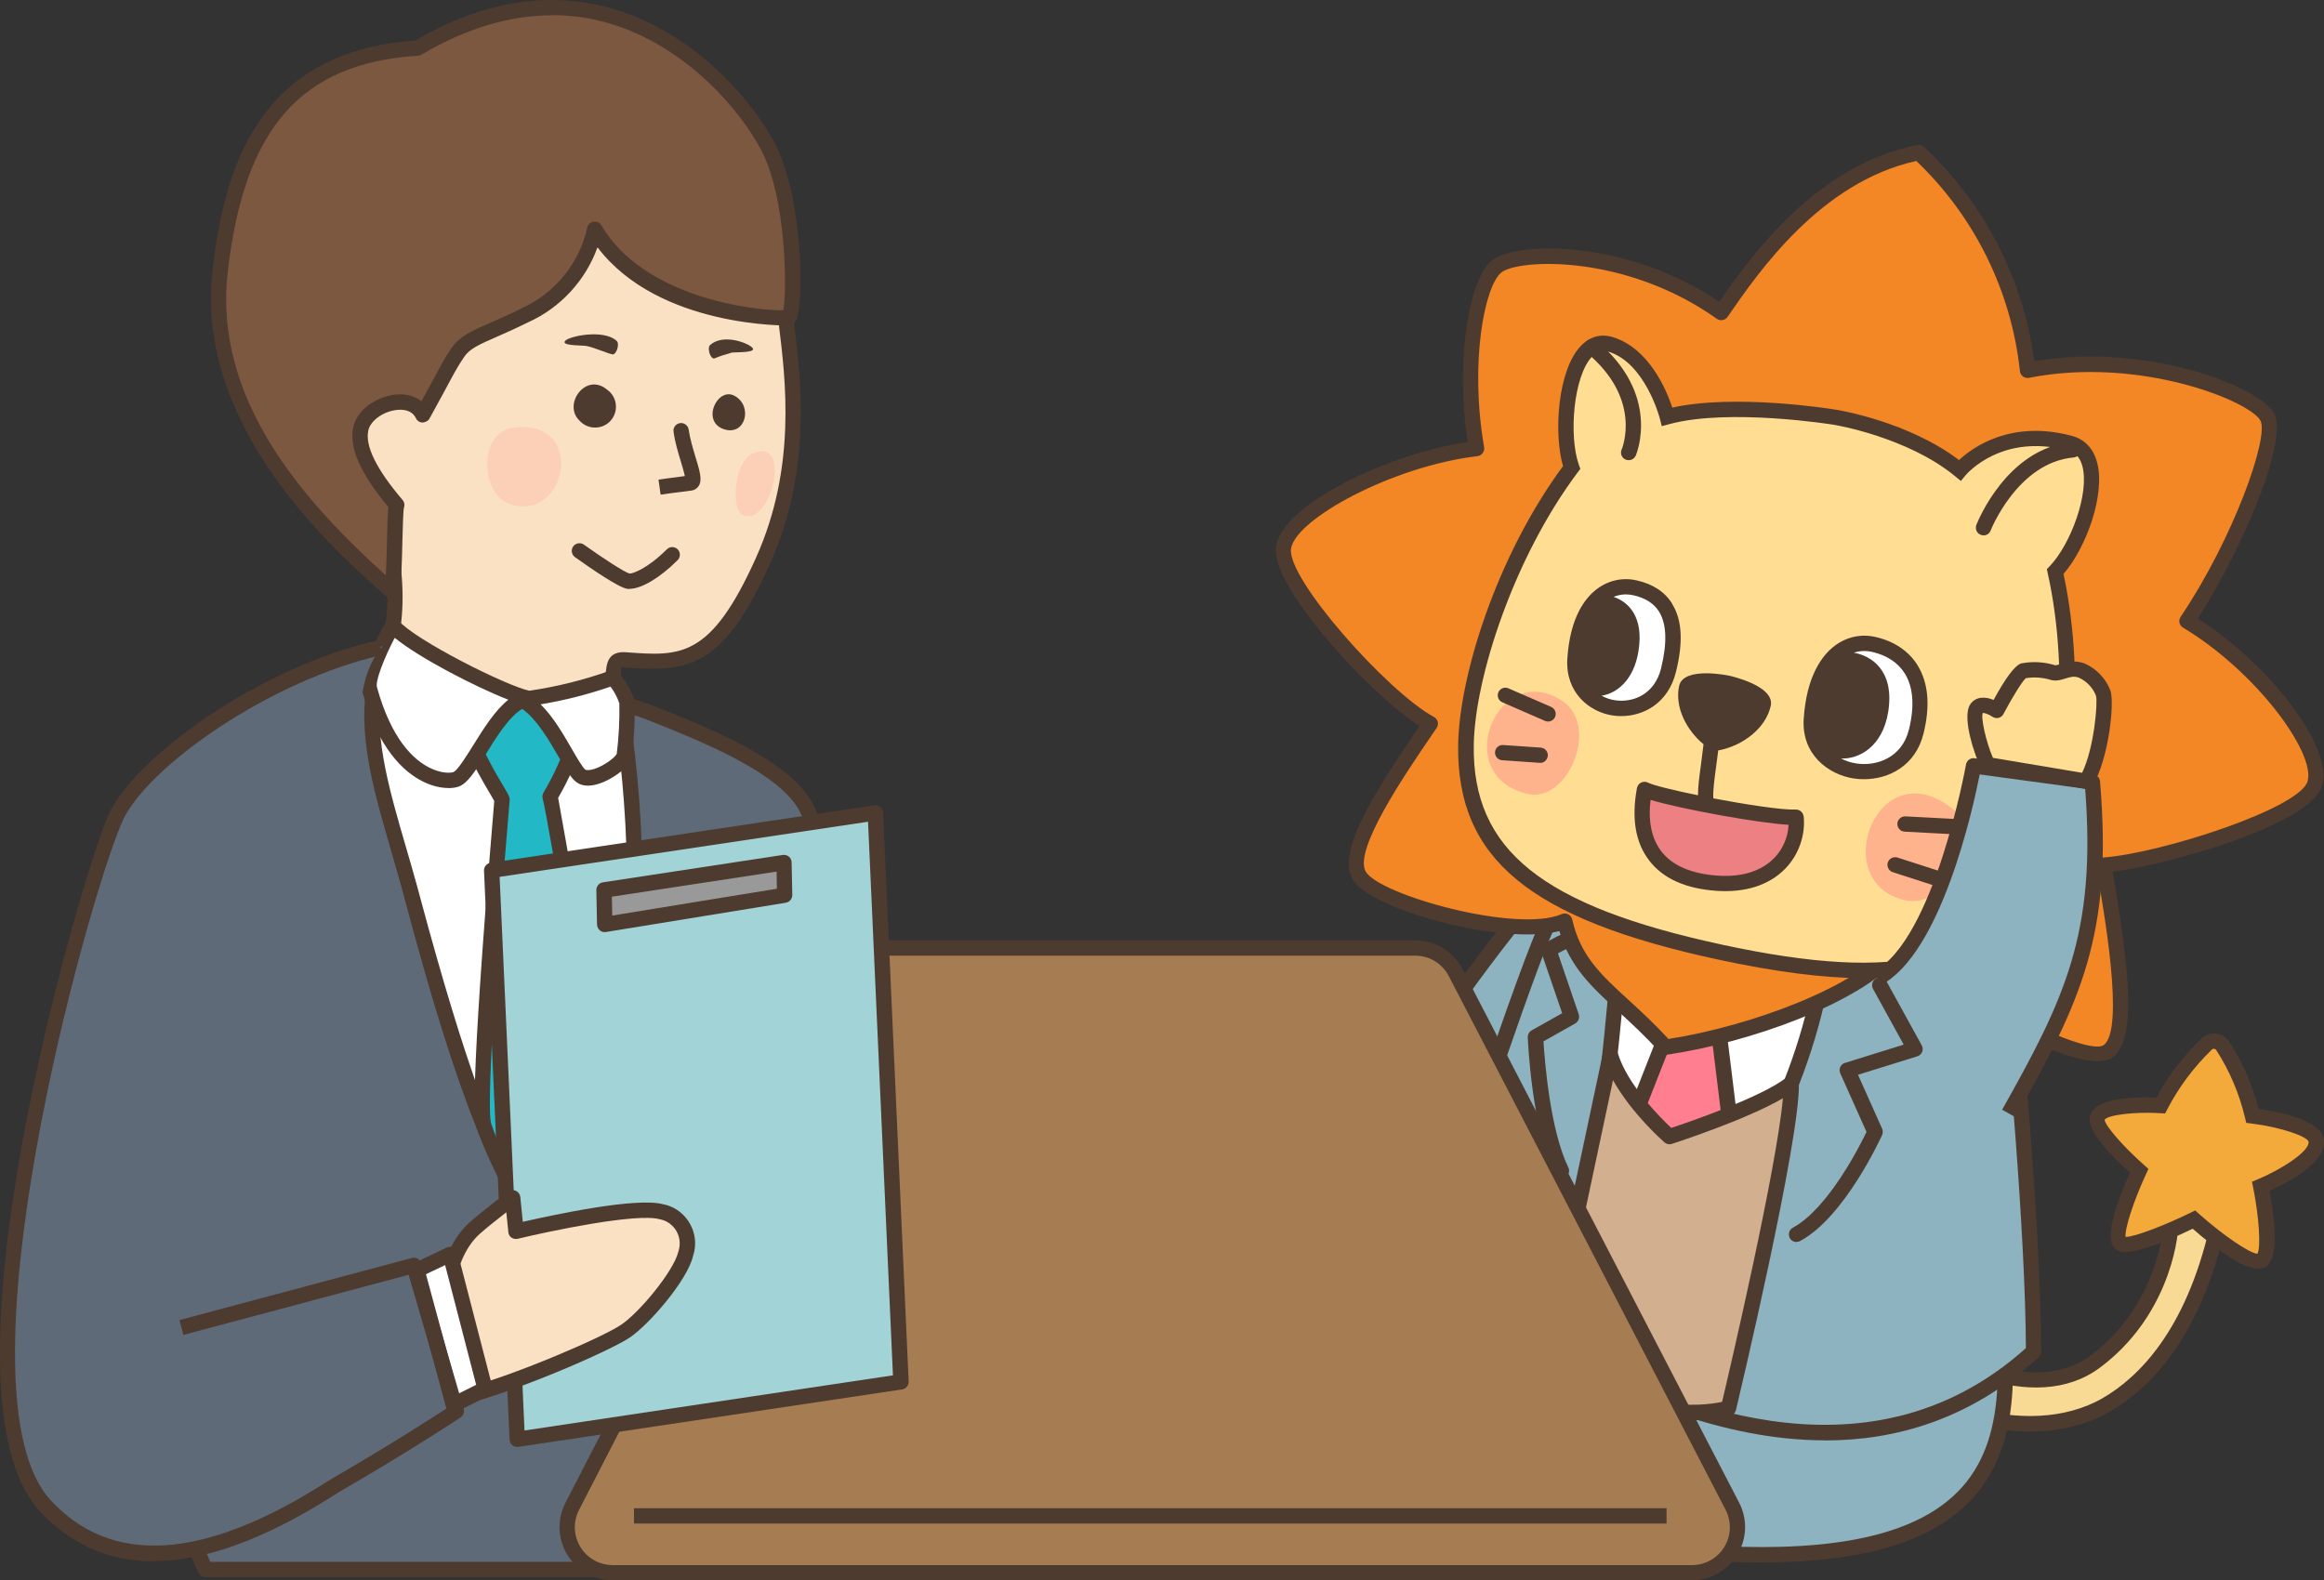 <?xml version="1.0" encoding="UTF-8"?><svg id="b" xmlns="http://www.w3.org/2000/svg" xmlns:xlink="http://www.w3.org/1999/xlink" viewBox="0 0 242.67 165.05" width="242.67" height="165.05"><rect x="0" y="0" width="242.67" height="165.05" fill="#333333" stroke="none"/><defs><style>.bh{fill:#7b583f;}.bi{fill:#fcbba7;}.bj{fill:#fff;}.bk{fill:#8cb3bf;}.bl{clip-path:url(#ar);}.bm{fill:#a1d3d7;}.bn{fill:#ffde93;}.bo{fill:#d1af8f;}.bp{fill:#fbe1c3;}.bq{clip-path:url(#aa);}.br{clip-path:url(#v);}.bs{fill:#a67c52;}.bt{fill:#5e6a77;}.bu{fill:#f38625;}.bv{fill:#4e3b30;}.bw{fill:#f4aa3b;}.bx{fill:#ff7e90;}.by{fill:#23b8c5;}.bz{fill:none;}.ca{fill:#999;}.cb{fill:#f9da95;}.cc{fill:#ed8082;}.cd{clip-path:url(#aw);}.ce{opacity:.45;}.cf{fill:#ff7e86;}</style><clipPath id="v"><rect class="bz" x="194.81" y="82.87" width="10.68" height="11.24"/></clipPath><clipPath id="aa"><rect class="bz" x="155.26" y="72.25" width="9.63" height="10.75"/></clipPath><clipPath id="ar"><rect class="bz" x="50.87" y="44.6" width="7.72" height="8.29"/></clipPath><clipPath id="aw"><rect class="bz" x="76.81" y="47.11" width="4.08" height="6.8"/></clipPath></defs><g id="c"><g id="d"><g id="e"><g id="f"><g id="g"><path id="h" class="cb" d="m196.61,136.72c5.07,4.93,15.6,10.38,22.19,5.47s7.97-12.57,7.87-14.71c1.05-2.08,2.76-3.33,4.97.3-.32,1.04-2.41,13.57-11.68,18.93-8.29,4.8-21.32.22-26.3-6.8"/><path class="bv" d="m211.92,149.52c-7.37,0-15.2-3.92-18.91-9.14l1.3-.93c4.79,6.76,17.38,11.12,25.25,6.57,3.7-2.14,8.64-6.97,11.16-17.85.02-.09.04-.18.06-.25-.7-1.07-1.35-1.65-1.88-1.64-.44.02-.96.52-1.43,1.4,0,2.25-1.31,10.03-8.2,15.16-6.84,5.1-17.7-.17-23.23-5.54l1.12-1.15c5.12,4.97,15.07,9.94,21.16,5.4,6.52-4.85,7.63-12.42,7.55-14.03v-.21s.08-.19.08-.19c.8-1.58,1.77-2.4,2.88-2.45,1.2-.04,2.36.83,3.49,2.69l.19.31-.11.35c-.03.09-.07.26-.12.51-2.65,11.43-7.95,16.57-11.92,18.87-2.54,1.47-5.45,2.11-8.45,2.11Z"/><path id="i" class="bw" d="m218.98,116.86c.18-1.78,6.64-1.4,6.64-1.4,1.24-2.39,2.86-4.56,4.8-6.42.43-.42,1.11-.42,1.53,0,.04.04.08.09.12.14,1.46,2.25,2.52,4.74,3.13,7.35,0,0,6.43.8,6.66,2.6.28,2.21-5.8,4.75-5.8,4.75,0,0,1.39,6.93.09,7.74-1.33.84-7.06-4.26-7.06-4.26,0,0-6.82,3.35-7.71,2.44-1.02-1.04,2-7.53,2-7.53,0,0-4.55-4-4.41-5.41"/><path class="bv" d="m235.83,132.51c-1.68,0-4.51-2.12-6.87-4.18-6.9,3.32-7.84,2.37-8.15,2.05-1.1-1.12.2-4.8,1.6-7.89-1.82-1.65-4.37-4.24-4.22-5.7.21-2.08,4.25-2.26,6.97-2.15,1.25-2.29,2.83-4.36,4.71-6.17.73-.72,1.93-.72,2.66.02.08.08.15.16.21.25,1.43,2.2,2.47,4.58,3.12,7.08,2.32.33,6.55,1.21,6.81,3.22.29,2.34-3.72,4.45-5.69,5.33.62,3.28.98,7.08-.4,7.94-.21.13-.46.19-.74.19Zm-6.61-6.09l.4.36c2.52,2.24,5.3,4.13,6.1,4.16.37-.67.17-3.81-.44-6.88l-.13-.64.6-.25c2.61-1.09,5.43-2.97,5.31-3.92-.1-.54-2.79-1.51-5.96-1.91l-.55-.07-.13-.54c-.6-2.53-1.61-4.91-3.03-7.1-.12-.12-.31-.13-.42-.02-1.88,1.82-3.45,3.91-4.65,6.22l-.24.46-.52-.03c-2.67-.16-5.46.18-5.8.69.07.64,1.98,2.83,4.13,4.73l.45.4-.25.54c-1.29,2.78-2.24,5.71-2.14,6.56h.02c.98,0,4.16-1.25,6.76-2.52l.48-.24Z"/><path id="j" class="bk" d="m207.91,128.06c1.89,16.19,7.18,35.1-26,34.29s-27.15-35.91-27.15-35.91l53.15,1.62Z"/><path class="bv" d="m183.92,163.18c-.67,0-1.34,0-2.03-.03-9.63-.23-16.97-3.34-21.81-9.23-8.88-10.8-6.23-26.94-6.11-27.62.07-.39.38-.67.81-.66l53.15,1.62c.4.01.72.31.77.71.15,1.26.32,2.54.48,3.83,1.19,9.06,2.42,18.42-3.15,24.62-4.08,4.54-11.33,6.76-22.11,6.76Zm-28.47-35.92c-.4,3.17-1.54,16.64,5.87,25.65,4.53,5.51,11.47,8.42,20.61,8.64,11.43.28,18.91-1.75,22.92-6.2,5.08-5.65,3.9-14.65,2.76-23.34-.14-1.06-.28-2.12-.41-3.17l-51.75-1.58Z"/><path id="k" class="bn" d="m167.34,92.81c-11.62,5.4-20.88,23.56-23.52,25.22s-3.43,3.66-2.43,4.06c.79.3,1.6.55,2.42.77.64.33,1.31.59,2,.8.9.23,7.49-.13,9.56-.14s12.75-5.52,16.13-13.75-4.16-16.95-4.16-16.95"/><path class="bv" d="m147.32,124.54c-.89,0-1.44-.03-1.71-.1-.73-.22-1.42-.49-2.08-.82-.82-.22-1.63-.48-2.42-.77-.54-.22-.88-.67-.93-1.24-.12-1.27,1.15-2.94,3.22-4.24.66-.42,2.22-2.65,3.87-5.02,4.28-6.13,11.45-16.4,19.74-20.26.32-.15.71-.07.94.2.32.37,7.81,9.19,4.29,17.78-3.57,8.69-14.65,14.24-16.86,14.25-.66,0-1.79.05-3.04.09-2.29.08-3.91.13-5.01.13Zm-5.55-3.16c.72.27,1.48.5,2.24.7.05.01.11.04.16.06.6.3,1.22.56,1.87.75.52.12,4.1,0,6.24-.08,1.27-.05,2.42-.09,3.09-.09,1.72-.01,12.15-5.37,15.39-13.26,2.72-6.64-2.2-13.77-3.64-15.65-7.67,3.88-14.45,13.59-18.54,19.45-2.23,3.2-3.44,4.89-4.33,5.45-1.88,1.18-2.44,2.32-2.48,2.67Z"/><path id="l" class="bk" d="m161.36,92.58c-5.26,5.26-16.19,21.65-16.19,21.65,0,0-2.02,7.69,9.51,10.32l12.95-21.86-6.27-10.12Z"/><path class="bv" d="m154.68,125.35c-.06,0-.12,0-.18-.02-4.42-1.01-7.47-2.86-9.08-5.5-1.76-2.91-1.06-5.68-1.03-5.8.02-.09.06-.17.11-.24.45-.67,11.03-16.52,16.29-21.77.17-.17.42-.26.66-.23.24.03.46.17.59.37l6.27,10.12c.16.25.16.57,0,.83l-12.95,21.86c-.15.25-.41.39-.69.39Zm-8.76-10.8c-.09.49-.34,2.46.89,4.48,1.31,2.14,3.82,3.69,7.48,4.61l12.4-20.93-5.47-8.83c-5.1,5.51-14.32,19.21-15.3,20.67Z"/><path id="m" class="bk" d="m209.12,96.83c1.35,10.25,3.22,32.6,3.22,44.33-17.27,15.78-39.11,5.31-47.61,1.13-5.58-2.88-10.75-6.48-15.38-10.73,0,0,10.52-32.18,12.41-35.28,1.31-2,3.06-3.66,5.13-4.86l42.23,5.4Z"/><path class="bv" d="m190.57,150.43c-11.1,0-21.16-4.95-26.2-7.43-5.65-2.92-10.89-6.56-15.57-10.85-.23-.21-.32-.54-.22-.84.43-1.32,10.57-32.3,12.49-35.45,1.38-2.11,3.25-3.88,5.41-5.13.15-.09.33-.12.5-.1l42.23,5.4c.36.05.64.33.69.69,1.29,9.77,3.23,32.48,3.23,44.44,0,.22-.09.44-.26.59-7.12,6.51-14.94,8.69-22.3,8.69Zm-40.3-19.11c4.48,4.04,9.46,7.49,14.83,10.26,8.06,3.96,29.42,14.48,46.44-.78-.04-11.74-1.87-33.33-3.13-43.26l-41.34-5.28c-1.85,1.12-3.45,2.66-4.63,4.47-1.42,2.34-8.48,23.37-12.16,34.6Z"/><path id="n" class="bj" d="m190.6,99.96c-.98,6.38-2.96,12.57-5.88,18.33-1.53,3.01-6.61,26.08-9.12,27.87,0,0-12.69-2.37-13.74-5.91-.37-1.25,5.42-22.32,5.59-23.95.87-8.41,1.25-10.79,1.6-17.96l21.55,1.62Z"/><path class="bv" d="m175.61,146.97s-.1,0-.15-.01c-2.2-.41-13.23-2.65-14.36-6.47-.24-.79.51-4.17,3.64-16.43.96-3.75,1.86-7.28,1.92-7.84.2-1.96.38-3.59.53-5.04.51-4.77.8-7.4,1.06-12.88,0-.22.11-.42.27-.56.16-.14.38-.22.59-.2l21.55,1.62c.22.02.43.13.57.3s.2.4.17.62c-.99,6.48-3,12.73-5.95,18.57-.54,1.05-1.64,5.12-2.82,9.43-2.78,10.21-4.88,17.53-6.55,18.73-.14.1-.3.15-.46.15Zm-5.8-47.76c-.26,4.98-.54,7.6-1.03,12.16-.16,1.44-.33,3.07-.53,5.03-.07.64-.75,3.34-1.96,8.07-1.39,5.46-3.72,14.58-3.64,15.65.6,1.99,7.65,4.21,12.7,5.19,1.41-1.78,4.09-11.63,5.73-17.63,1.3-4.77,2.33-8.54,2.93-9.74,2.75-5.44,4.65-11.23,5.66-17.24l-19.87-1.49Z"/><path class="bv" d="m163.03,123.08c-.3,0-.58-.16-.72-.45-2.36-4.82-2.77-13.9-2.78-14.29-.01-.3.14-.58.41-.73l3.18-1.79-2.17-6.34c-.12-.35.02-.73.33-.93,1.64-1.05,3.44-1.73,5.36-2.04.44-.07.85.23.92.66.07.44-.23.85-.66.92-1.5.24-2.91.74-4.22,1.48l2.17,6.36c.12.36-.03.77-.36.96l-3.32,1.87c.12,1.95.68,9.25,2.59,13.16.2.4.03.88-.37,1.07-.11.06-.23.08-.35.08Z"/><path id="o" class="bx" d="m177.22,99.05l-2.75,2.18.79,3.63-5.12,13.04,3.3,9.42c2.69-2.36,5.2-4.94,7.49-7.69l-1.75-14.3,2.43-3.59-2.16-2.48-2.22-.2Z"/><path class="bv" d="m173.44,128.12c-.07,0-.14,0-.2-.03-.26-.07-.46-.26-.55-.51l-3.3-9.42c-.06-.18-.06-.38.01-.56l5.04-12.82-.74-3.39c-.07-.3.04-.61.29-.8l2.75-2.17c.16-.13.37-.19.57-.17l2.22.2c.21.02.39.12.53.27l2.16,2.48c.24.27.26.67.06.97l-2.26,3.34,1.72,14c.03.22-.04.44-.18.61-2.31,2.78-4.86,5.39-7.57,7.78-.15.13-.34.2-.53.2Zm-2.45-10.2l2.81,8.01c2.24-2.04,4.35-4.23,6.29-6.54l-1.71-13.96c-.02-.19.02-.39.13-.55l2.08-3.08-1.54-1.77-1.58-.15-2.11,1.67.69,3.14c.03.15.02.32-.04.46l-5.02,12.77Z"/><path id="p" class="bu" d="m173.91,109.37c-4.95-5.5-9.19-7.25-10.52-13.15-5.04,2.17-19.86-1.99-21.47-4.78s3.88-10.62,7.43-15.85c-4.94-2.68-15.9-14.74-15.33-18.41s11.21-9.27,20.15-10.33c-1.52-8.84-.02-17.36,2.11-19.03s13.59-2.19,23.44,4.82c3.3-4.78,9.99-14.6,20.62-16.71,6.4,5.96,10.44,14.03,11.37,22.73,11.87-2.34,23.79,2.49,25.04,4.89s-3.37,13.86-8.39,21.3c7.72,4.64,14.36,13.35,13.37,16.94s-16.46,8.15-22.06,8.56c1.1,6.23,3.08,17.55.46,19.44s-18.24-6.83-21.94-10.88c-3.64,4.83-15.43,9.16-24.28,10.46"/><path class="bv" d="m219.07,110.83c-4.92,0-16.88-7.12-20.82-10.73-4.29,4.72-15.43,8.77-24.22,10.06-.27.04-.53-.06-.71-.26-1.52-1.69-3-3.05-4.31-4.25-2.82-2.58-5.09-4.66-6.18-8.41-5.88,1.54-19.78-2.24-21.6-5.41-1.65-2.87,2.18-8.94,6.99-15.99-5.12-3.32-15.63-14.61-14.98-18.79.67-4.33,11.6-9.64,20.02-10.89-1.33-8.74.19-17.13,2.53-18.97,2.51-1.97,13.92-2.28,23.73,4.33,3.43-4.95,10.2-14.3,20.67-16.38.25-.05.51.02.7.2,6.33,5.9,10.4,13.82,11.52,22.38,11.84-2.01,23.62,2.71,25.05,5.46,1.56,2.99-3.63,14.71-7.97,21.42,7.62,4.86,14.11,13.45,13.01,17.4-1.15,4.15-16.19,8.32-21.9,9.05,1.85,10.65,2.46,17.6,0,19.38-.37.27-.89.39-1.53.39Zm-20.88-12.71c.22,0,.44.09.59.26,4,4.36,19.03,12.11,20.88,10.77,2.23-1.61.04-13.99-.78-18.65-.04-.22.02-.45.16-.63.14-.18.35-.29.57-.31,6.13-.45,20.58-5.16,21.35-7.97.83-3.02-5.44-11.5-13.01-16.04-.19-.11-.32-.3-.37-.51-.05-.21,0-.44.12-.62,5.53-8.2,9.24-18.76,8.34-20.48-1.06-2.03-12.59-6.76-24.17-4.48-.22.04-.45,0-.63-.14-.18-.13-.3-.34-.32-.56-.9-8.37-4.74-16.15-10.82-21.95-9.97,2.19-16.47,11.59-19.61,16.14l-.11.15c-.12.18-.31.3-.52.33-.21.04-.43-.01-.6-.14-9.54-6.79-20.69-6.25-22.48-4.84-1.74,1.37-3.35,9.35-1.81,18.26.04.22-.02.44-.15.61-.13.18-.33.29-.55.32-8.84,1.04-18.98,6.56-19.46,9.65-.48,3.11,10.06,14.95,14.92,17.59.2.11.34.29.4.51.05.22.01.45-.12.64l-.43.63c-2.89,4.23-8.27,12.12-6.97,14.37,1.4,2.43,15.76,6.46,20.46,4.44.22-.09.47-.09.68.02s.36.3.42.54c.86,3.81,2.98,5.75,5.92,8.44,1.25,1.15,2.66,2.44,4.13,4.04,8.66-1.35,19.91-5.53,23.34-10.08.14-.19.36-.31.6-.32.01,0,.03,0,.04,0Z"/><path id="q" class="bn" d="m179.63,99.44c-19.69-4.24-26.73-10.48-26.57-21.64.11-7.54,4.4-20.15,11.03-28.98-1.48-4.13-.25-14.18,4.08-12.86s5.9,7.55,5.9,7.55c6.49-1.76,17.56.06,17.56.06,0,0,7.8,1.26,12.99,5.53,0,0,4.01-4.85,11.53-2.83,4.37,1.18,1.48,10.24-1.57,13.4,2.42,10.77,1.15,24.03-1.85,30.95-4.44,10.23-13.42,13.04-33.11,8.81"/><path class="bv" d="m194.64,102.16c-4.24,0-9.25-.66-15.18-1.93h0c-19.75-4.25-27.37-10.54-27.2-22.43.1-7.11,3.97-19.66,10.95-29.12-.98-3.37-.59-9.99,1.86-12.55.94-.98,2.09-1.3,3.34-.92,3.79,1.16,5.62,5.56,6.21,7.36,6.62-1.47,16.7.15,17.15.23.31.05,7.53,1.25,12.79,5.25,1.39-1.3,5.4-4.25,11.81-2.52,1.3.35,2.2,1.29,2.59,2.71.93,3.34-1.11,8.96-3.49,11.7,2.47,11.49.84,24.52-1.99,31.04-3.31,7.64-8.97,11.2-18.84,11.2Zm-14.84-3.5c18.82,4.05,27.85,1.71,32.21-8.34,2.8-6.46,4.24-19.61,1.81-30.46l-.09-.42.3-.31c2.16-2.24,4.19-7.62,3.4-10.48-.24-.87-.72-1.39-1.46-1.59-6.9-1.86-10.55,2.38-10.71,2.56l-.51.61-.61-.5c-4.96-4.08-12.53-5.35-12.61-5.36-.11-.02-10.98-1.77-17.23-.07l-.78.21-.2-.79c-.01-.06-1.52-5.81-5.36-6.99-.65-.2-1.2-.04-1.71.5-1.96,2.05-2.46,8.32-1.38,11.33l.15.41-.26.34c-6.67,8.88-10.77,21.47-10.87,28.51-.16,10.95,7.11,16.79,25.93,20.84h0Z"/><path class="bv" d="m170.06,48.06c-.1,0-.21-.02-.31-.06-.41-.17-.6-.64-.42-1.05.09-.21,2.15-5.29-3.64-10.11-.34-.28-.39-.79-.1-1.13s.79-.39,1.13-.1c6.7,5.57,4.2,11.7,4.09,11.96-.13.3-.42.49-.74.49Z"/><path id="r" class="bj" d="m195.67,67.32c-2.88-.66-6.13,1.47-6.54,7.83s9.37,7.63,10.94,1.3c1.34-5.4-.9-8.32-4.4-9.13"/><path class="bv" d="m200.25,69.51c-.92-1.5-2.44-2.53-4.39-2.98-1.5-.35-3.01-.03-4.26.9-1.32.99-2.96,3.12-3.26,7.65-.24,3.68,2.54,5.81,5.21,6.22.36.06.72.08,1.09.08,2.59,0,5.38-1.4,6.21-4.76.72-2.9.51-5.3-.61-7.12Zm-.94,6.74c-.71,2.87-3.36,3.82-5.5,3.48-.55-.08-1.08-.26-1.58-.52,1.81.11,4.36-1.17,4.94-4.9.67-4.31-1.8-5.83-3.59-6.14.36-.12.72-.18,1.1-.18.27,0,.55.03.83.1,1.52.35,2.69,1.13,3.39,2.25.89,1.45,1.03,3.43.42,5.9Z"/><path id="s" class="bj" d="m170.74,61.39c-2.78-.64-5.89,1.39-6.27,7.44s8.26,7.18,9.76,1.16c1.28-5.14-.1-7.82-3.49-8.6"/><path class="bv" d="m174.62,63.07c-.76-1.24-2.01-2.07-3.7-2.45-1.47-.34-2.94-.02-4.15.88-1.27.95-2.83,2.98-3.11,7.29-.22,3.54,2.28,5.55,4.7,5.93.3.05.61.07.92.07,2.35,0,4.91-1.35,5.72-4.6.77-3.11.65-5.44-.39-7.11Zm-1.17,6.73c-.67,2.71-2.92,3.63-4.84,3.33-.46-.07-.94-.23-1.38-.47,1.54-.23,3.37-1.57,3.86-4.67.58-3.61-1.09-5.15-2.6-5.65.4-.17.83-.26,1.27-.26.26,0,.53.03.8.09,1.27.29,2.15.86,2.69,1.73.78,1.28.85,3.26.2,5.89Z"/><g id="t" class="ce"><g id="u"><g class="br"><g id="w"><path id="x" class="cf" d="m204.21,84.74c3.61,3.09-1.1,10.18-5.22,9.3-8.36-1.79-2.87-16.23,5.22-9.3"/></g></g></g></g><g id="y" class="ce"><g id="z"><g class="bq"><g id="ab"><path id="ac" class="cf" d="m163.11,73.19c3.98,2.6.62,10.62-3.5,9.74-8.36-1.79-3.24-14.14,3.5-9.74"/></g></g></g></g><path class="bv" d="m161.65,75.36c-.11,0-.22-.02-.32-.07l-4.46-1.94c-.4-.18-.59-.65-.41-1.05.18-.41.65-.59,1.05-.41l4.46,1.94c.4.18.59.65.41,1.05-.13.3-.43.48-.73.48Z"/><path class="bv" d="m160.83,79.67s-.04,0-.06,0l-3.92-.27c-.44-.03-.77-.41-.74-.85.03-.44.41-.77.85-.74l3.92.27c.44.03.77.41.74.85-.03.42-.38.75-.8.75Z"/><path class="bv" d="m205.18,87.19s-.03,0-.04,0l-6.26-.33c-.44-.02-.78-.4-.76-.84.02-.44.42-.78.84-.76l6.26.33c.44.02.78.4.76.84-.02.43-.38.76-.8.76Z"/><path class="bv" d="m202.97,92.77c-.08,0-.16-.01-.25-.04l-5.08-1.64c-.42-.14-.65-.59-.52-1.01.14-.42.59-.65,1.01-.52l5.08,1.64c.42.14.65.59.52,1.01-.11.34-.42.56-.76.56Z"/><path id="ad" class="cc" d="m187.53,85.35c-2.64.12-14.29-2.09-15.83-2.9-1.07,5.69,1.39,9.37,7.59,9.8s8.56-3.74,8.24-6.9"/><path class="bv" d="m188.33,85.27c-.04-.42-.41-.74-.83-.72-1.37.06-5.12-.51-8.6-1.17-.04-.78.1-1.89.29-3.28.07-.55.15-1.13.23-1.74.05,0,.11,0,.16-.02,2.36-.47,4.81-2.25,5.32-4.63.45-2.11-4.33-3.14-4.33-3.14h0s-4.79-1.03-5.24,1.08c-.48,2.22.79,4.63,2.55,6.08-.09.77-.18,1.49-.27,2.15-.17,1.25-.31,2.3-.31,3.18-2.53-.52-4.67-1.04-5.21-1.32-.23-.12-.49-.12-.72-.01-.23.11-.39.32-.44.57-.59,3.17-.16,5.72,1.29,7.59,1.44,1.87,3.81,2.93,7.03,3.15.32.02.63.03.93.03,3.24,0,5.17-1.25,6.24-2.35,1.4-1.45,2.12-3.49,1.92-5.46Zm-3.07,4.34c-1.34,1.38-3.39,2.02-5.91,1.84-2.74-.19-4.72-1.04-5.87-2.53-1.02-1.32-1.4-3.13-1.13-5.38,3.1.94,11.2,2.42,14.41,2.6-.05,1.28-.59,2.54-1.5,3.48Z"/><path id="ae" class="bk" d="m196.03,102.15c6.71-3.52,10.03-22.18,10.03-22.18l12.4,1.69c1.36,15.98-2.19,23.01-8.71,34.61"/><path class="bv" d="m210.45,116.68l-1.39-.78c6.49-11.54,9.85-18.35,8.67-33.52l-11.01-1.5c-.71,3.62-4.04,18.71-10.3,21.99l-.74-1.42c6.29-3.3,9.58-21.43,9.61-21.61.08-.42.47-.71.9-.65l12.4,1.69c.37.05.66.35.69.72,1.37,16.09-2.08,23.09-8.81,35.08Z"/><path id="af" class="bn" d="m207.56,79.87c-.72-1.42-1.78-5.03-1.16-5.87s2.09.2,2.09.2c0,0,2.01-3.85,2.78-4.14,1.03-.19,2.1-.12,3.1.18.82.2,1.6-.68,2.99-.21,1.03.45,1.84,1.3,2.24,2.36.33.59-.12,6.47-1.76,9.2l-10.29-1.72Z"/><path class="bv" d="m217.85,82.39s-.09,0-.13-.01l-10.29-1.72c-.25-.04-.47-.2-.58-.43-.5-.98-2.1-5.33-1.09-6.71.57-.78,1.52-.79,2.41-.42,1.24-2.28,2.19-3.55,2.82-3.79.05-.02.09-.03.14-.04,1.15-.21,2.35-.14,3.47.21.08.02.32-.06.58-.14.58-.18,1.38-.43,2.44-.07,1.29.56,2.26,1.59,2.74,2.83h0c.47,1.27-.18,7.16-1.82,9.9-.15.24-.41.39-.69.39Zm-9.75-3.24l9.31,1.56c1.27-2.61,1.64-7.32,1.46-8.02-.33-.87-1-1.56-1.83-1.93-.5-.17-.91-.04-1.39.11-.43.13-.91.29-1.47.15-.88-.27-1.78-.33-2.65-.19-.37.31-1.51,2.17-2.33,3.74-.11.21-.3.35-.52.41-.22.05-.46,0-.65-.13-.37-.26-.85-.42-.99-.38-.23.51.37,3.1,1.06,4.68Z"/><path class="bv" d="m207.12,55.91c-.1,0-.19-.02-.29-.05-.41-.16-.62-.62-.46-1.04.13-.33,3.21-8.05,10.02-8.64.44-.03.83.29.87.73s-.29.83-.73.87c-5.84.51-8.64,7.56-8.67,7.63-.12.32-.42.51-.75.51Z"/><path id="ag" class="bo" d="m168.16,110.2c1.28,4.24,6.16,8.5,6.16,8.5,0,0,9.64-3.1,12.72-5.54.13,5.91-6.55,33.91-6.55,33.91,0,0-9.38,2.83-18.88-6.04l6.55-30.83Z"/><path class="bv" d="m176.72,148.31c-3.75,0-9.67-1.11-15.66-6.7-.21-.19-.29-.48-.24-.75l6.55-30.83c.08-.36.38-.62.75-.63.41-.01.69.22.8.57,1.01,3.34,4.5,6.8,5.59,7.83,1.91-.63,9.46-3.23,12.03-5.26.24-.19.56-.23.84-.1.27.13.45.4.46.71.13,5.94-6.3,32.96-6.57,34.11-.07.28-.27.5-.55.58-.15.05-1.66.48-4,.48Zm-14.24-7.56c7.88,7.13,15.45,6.07,17.34,5.66.81-3.42,5.7-24.36,6.35-31.71-3.9,2.28-11.25,4.65-11.6,4.77-.27.09-.56.02-.77-.16-.17-.15-3.45-3.04-5.37-6.5l-5.94,27.95Z"/><path class="bv" d="m187.59,129.72c-.28,0-.56-.15-.7-.42-.21-.39-.07-.87.32-1.08,3.67-1.99,6.96-8.48,7.69-10l-2.74-6.12c-.09-.21-.09-.45,0-.66.09-.21.27-.37.49-.43l6.13-1.91-3.2-5.82c-.21-.39-.07-.87.32-1.09.39-.21.87-.07,1.09.31l3.68,6.68c.12.21.13.46.04.68s-.28.39-.5.46l-6.2,1.93,2.52,5.63c.09.21.09.45,0,.66-.16.35-3.92,8.56-8.54,11.06-.12.07-.25.1-.38.1Z"/><path id="ah" class="bt" d="m41.81,68.34c-11.53,3.2-27.73,19.01-30.19,26.26s5.13,59.82,9.82,69.32h71.35c4.53,0,11.3-18.46,11.3-18.46,0,0-12.42-22.74-13.81-32.78s-3.79-23.75-6.03-28.23-10.95-7.85-16.29-9.98-26.17-6.13-26.17-6.13"/><path class="bv" d="m92.8,164.72H21.44c-.3,0-.58-.17-.72-.45-4.84-9.78-12.31-62.72-9.87-69.93,2.5-7.4,18.63-23.42,30.73-26.78.12-.03.24-.04.37-.01.85.16,20.96,4.04,26.31,6.18l.45.18c5.55,2.21,13.93,5.56,16.25,10.19,2.21,4.42,4.6,17.61,6.11,28.48,1.35,9.78,13.6,32.28,13.72,32.5.11.2.13.44.05.66-1.16,3.17-7.21,18.99-12.05,18.99Zm-70.85-1.6h70.85c2.7,0,7.67-10.18,10.42-17.6-1.58-2.91-12.41-23.2-13.73-32.73-1.49-10.74-3.83-23.73-5.95-27.98-2.04-4.09-10.41-7.42-15.41-9.42l-.45-.18c-4.94-1.97-23.75-5.65-25.83-6.05-11.44,3.29-27.13,18.8-29.47,25.7-2.35,6.95,4.81,57.57,9.58,68.27Z"/><path id="ai" class="bj" d="m52.58,72.25c-4.21-.92-8.36-2.11-12.42-3.56-.5,1.17-.9,2.39-1.18,3.64-.81,6.07,1.72,12.92,3.74,20.24,1.05,3.81,6.99,27.15,11.77,32.38,4.78,5.23,7.44-2.43,9.06-8.48,1.54-5.78,2.66-17.41,2.7-21.29.13-6.13-.2-12.27-1.01-18.35-.28-.84-.42-2.51-.82-3.56-.22-.51-.36-1.06-.42-1.61-3.98.34-10.62.86-11.41.59"/><path class="bv" d="m57.5,127.49c-1.18,0-2.39-.67-3.6-2-4.49-4.92-9.81-24.76-11.56-31.29-.16-.61-.29-1.09-.38-1.42-.35-1.25-.71-2.49-1.06-3.72-1.75-5.99-3.4-11.65-2.7-16.85.31-1.36.72-2.63,1.24-3.84.17-.39.61-.58,1-.44,4.02,1.43,8.17,2.62,12.33,3.53.02,0,.04.01.07.02.19.04,1.6.19,11.11-.63.44-.04.82.28.86.71.05.48.17.94.36,1.38.26.69.42,1.53.55,2.27.1.53.19,1.04.29,1.35.02.05.03.1.03.15.81,6.11,1.15,12.32,1.02,18.47-.04,4.1-1.2,15.73-2.73,21.48-1.3,4.89-3.04,9.98-6.07,10.72-.25.06-.5.09-.75.09Zm-16.89-57.8c-.35.91-.64,1.85-.85,2.8-.64,4.79.97,10.29,2.67,16.12.36,1.23.72,2.48,1.07,3.74.09.34.22.82.39,1.44,4.63,17.25,8.4,27.55,11.2,30.62,1.05,1.15,1.99,1.63,2.79,1.44,2.52-.62,4.31-7.36,4.9-9.58,1.5-5.63,2.63-17.05,2.67-21.09.13-6.05-.2-12.16-.99-18.17-.13-.41-.22-.94-.32-1.5-.12-.67-.26-1.44-.46-1.96-.14-.33-.25-.68-.33-1.04-9.51.8-10.63.61-10.96.51-3.97-.87-7.92-1.99-11.76-3.33Z"/><path id="aj" class="bp" d="m81.86,31.72c-.32-2.91-5.07-12.64-9.03-14.08s-12.91,3.13-20.59,11.92c-7.68,8.79-11.4,2.62-15.77,12.07s3.76,12.24,4.43,16.57.27,8.06-.67,10.31c-.01.04-.04.11-.08.19,5.72,2.19,14.28,6.43,15.13,6.71.8.26,4.72-3.41,8.71-3.75-.02-.3-.02-.6.01-.89.13-1.31.04-1.94,1.3-1.84,6.17.46,9.54.39,14.36-10.34s2.86-20.89,2.2-26.86"/><path class="bv" d="m55.38,76.22c-.12,0-.23-.02-.35-.06-.31-.1-1.21-.52-3.04-1.38-3.11-1.45-8.3-3.88-12.12-5.35-.2-.08-.36-.23-.45-.43s-.09-.42,0-.62l.05-.12c1.01-2.42,1.24-6.11.65-9.95-.18-1.2-1.11-2.34-2.18-3.66-2.38-2.92-5.33-6.55-2.18-13.37,2.46-5.32,4.83-6.02,7.56-6.84,2.28-.68,4.87-1.45,8.33-5.42,7.42-8.49,16.84-13.82,21.46-12.14,4.24,1.54,9.2,11.54,9.55,14.74h0c.07.61.15,1.26.23,1.95.76,6.17,1.92,15.5-2.5,25.33-4.96,11.04-8.61,11.29-15.15,10.81-.27-.02-.36.01-.37.01.02.04-.02.42-.04.72l-.04.39c-.03.25-.03.51-.01.75.03.44-.29.82-.73.86-2.3.2-4.71,1.67-6.3,2.65-1.14.7-1.81,1.11-2.38,1.11Zm-14.19-7.99c3.78,1.5,8.55,3.73,11.48,5.1,1.2.56,2.34,1.09,2.75,1.26.29-.11.96-.52,1.51-.85,1.56-.96,3.85-2.37,6.27-2.79,0-.09.01-.19.02-.28l.03-.36c.09-.99.22-2.33,2.12-2.19,5.7.43,8.84.66,13.57-9.87,4.23-9.42,3.11-18.48,2.37-24.48-.09-.7-.17-1.36-.24-1.97-.31-2.77-4.91-12.11-8.51-13.41-3.48-1.27-12.23,3.13-19.71,11.69-3.77,4.32-6.72,5.2-9.08,5.9-2.56.76-4.41,1.31-6.57,5.98-2.73,5.91-.34,8.84,1.97,11.68,1.17,1.44,2.27,2.79,2.53,4.43.59,3.82.4,7.56-.51,10.16Z"/><path id="ak" class="bh" d="m62.1,23.96c5.35,9.07,19.47,9.37,20.21,9.24s.98-12.01-2.14-17.93S63.64-6.8,43.6,5.02c-14.26.9-19.09,9.91-20.61,23.31-1.73,15.22,10.8,27.12,17.92,33.39.38-1.93.24-8.24.51-8.99-1.78-2.09-4.31-5.44-3.75-7.96s5.24-4.01,6.48-1.44c3.34-6.08,2.69-5.1,3.7-6.56s2.85-1.8,6.93-3.82c3.73-1.67,6.44-5,7.32-8.99"/><path class="bv" d="m40.9,62.52c-.19,0-.38-.07-.53-.2-5.48-4.84-20.05-17.68-18.18-34.08,1.21-10.59,4.71-22.87,21.17-24.01C50.38.14,57.26-.99,63.83.87c8.94,2.54,14.92,10.01,17.04,14.03,3.03,5.74,3.08,16.87,2.27,18.52-.2.42-.52.53-.69.57-.13.02-13.67.26-20.06-8.16-1.25,3.47-3.88,6.33-7.28,7.85-1.28.63-2.37,1.12-3.25,1.5-1.8.79-2.79,1.23-3.35,2.04l-.11.16q-.53.76-1.29,2.17c-.43.81-1.11,2.07-2.26,4.16-.14.26-.44.4-.72.42-.3,0-.57-.18-.7-.45-.44-.91-1.46-.93-2.03-.86-1.4.16-2.72,1.12-2.94,2.13-.36,1.62.85,4.07,3.58,7.27.19.22.24.53.14.8-.08.31-.12,2.03-.16,3.42-.05,2.14-.1,4.36-.32,5.45-.06.28-.26.51-.53.6-.08.03-.17.04-.26.04ZM57.62,1.6c-4.42,0-8.98,1.37-13.61,4.11-.11.06-.23.1-.36.11-12.21.77-18.15,7.53-19.87,22.6-1.51,13.22,7.77,23.79,16.5,31.67.07-1.1.1-2.5.13-3.7.04-1.82.07-2.84.15-3.43-2.94-3.51-4.14-6.25-3.67-8.36.42-1.92,2.54-3.17,4.32-3.38,1.11-.13,2.09.12,2.8.68.81-1.48,1.33-2.45,1.69-3.11.79-1.47.8-1.49,1.38-2.33l.11-.16c.82-1.18,2.02-1.71,4.02-2.59.86-.38,1.94-.85,3.22-1.49,3.5-1.57,6.07-4.72,6.89-8.45.07-.32.33-.57.66-.62.32-.05.65.1.81.38,4.49,7.61,15.93,8.88,18.86,8.88.05,0,.09,0,.14,0,.38-2.01.36-11.69-2.33-16.79-2-3.79-7.64-10.85-16.06-13.24-1.89-.54-3.82-.8-5.77-.8Z"/><path class="bv" d="m68.98,51.67l-.22-1.58s1.71-.24,2.75-.37c-.08-.4-.27-1.03-.42-1.53-.29-.96-.62-2.05-.76-3.1-.06-.44.24-.84.68-.9.44-.06.84.25.9.68.13.92.44,1.95.71,2.85.46,1.52.74,2.44.32,3.06-.18.26-.45.43-.77.46-.84.09-3.19.42-3.19.42Z"/><path id="al" class="bv" d="m63.42,40.72c-2.22-1.92-4.71,1.52-2.9,3.22.81.89,2.19.96,3.08.16.89-.81.96-2.19.16-3.08-.1-.11-.21-.21-.34-.3"/><path id="am" class="bv" d="m76.72,41.35c-1.78-1-3.53,2.62-1.18,3.46,2.28.81,3.13-2.37,1.18-3.46"/><path id="an" class="bv" d="m64.4,35.61c-1.35-1.27-5.01-.5-5.4,0s1.49.44,2.14.51,2.4.83,2.81.89c.41.07.78-1.09.45-1.4"/><path id="ao" class="bv" d="m74.15,36.04c1.36-1.25,4.04-.2,4.43.3s-1.49.43-2.15.48c-.63.17-1.24.37-1.85.62-.41.06-.77-1.1-.43-1.41"/><g id="ap" class="ce"><g id="aq"><g class="bl"><g id="as"><path id="at" class="bi" d="m53.51,44.68c-3.54.49-3.36,6.83-.39,7.92,6.04,2.23,8.31-9.03.39-7.92"/></g></g></g></g><g id="au" class="ce"><g id="av"><g class="cd"><g id="ax"><path id="ay" class="bi" d="m78.52,47.4c-1.88.9-2.29,5.99-.83,6.45,2.96.94,5.03-8.46.83-6.45"/></g></g></g></g><path class="bv" d="m65.73,61.51c-.08,0-.15,0-.22-.01-.88-.11-3.8-2.12-5.47-3.31-.36-.26-.44-.76-.19-1.12.26-.36.76-.44,1.12-.19,1.9,1.36,4.26,2.9,4.76,3.02.3.03,1.85-.48,3.9-2.53.31-.31.82-.31,1.13,0s.31.82,0,1.13c-1.85,1.85-3.79,3-5.03,3Z"/><path id="az" class="by" d="m49.48,77.95c1.03,2.55,2.94,5.33,2.94,5.57s-2.77,31.46-1.89,34.09,4.67,11.05,7.14,10.81,4.98-9.64,5.3-10.83-5.13-33.03-5.53-34.38c1.16-1.92,2.07-3.98,2.71-6.13l-3.42-3.82-4.3-.32-2.94,5.01Z"/><path class="bv" d="m57.57,129.22c-3.65,0-7.76-11.24-7.8-11.36-.2-.61-.82-2.47,1.75-33.1.04-.52.08-.9.09-1.11-.1-.18-.29-.51-.47-.81-.64-1.08-1.71-2.89-2.41-4.6-.09-.23-.07-.49.05-.71l2.94-5.02c.15-.26.45-.42.75-.39l4.3.32c.21.02.4.11.54.26l3.43,3.82c.19.21.25.5.17.76-.63,2.11-1.52,4.15-2.63,6.05.68,3.68,5.88,32.87,5.46,34.44-1.98,7.39-4,11.23-6,11.42-.06,0-.11,0-.17,0Zm-7.2-51.21c.65,1.49,1.58,3.06,2.15,4.02.6,1.01.7,1.19.7,1.49,0,.03-.04.52-.11,1.37-2.29,27.35-2.04,31.81-1.82,32.46,1.32,3.96,4.82,10.4,6.3,10.26.77-.07,2.62-2.86,4.6-10.23.13-1.7-5.05-32.37-5.52-33.96-.06-.21-.03-.45.08-.64,1.04-1.74,1.88-3.59,2.5-5.52l-2.91-3.25-3.48-.26-2.49,4.24Z"/><path id="ba" class="bj" d="m55.26,72.93c-3.31.4-5.89,7.75-7.61,8.44-1.19.48-6.45.04-9.05-9.4-.44-1.59,2.41-6.65,2.41-6.65,2.02,2.31,11.94,7.22,14.26,7.61,2.98-.42,5.92-1.15,8.75-2.17.66.74,1.16,1.61,1.46,2.56.05,1.87-.05,3.73-.29,5.59-.19.96-3.32,2.92-4.48,2.15s-3.03-6-5.92-7.83"/><path class="bv" d="m46.83,82.3c-.76,0-1.7-.19-2.67-.68-1.98-.98-4.68-3.41-6.34-9.43-.49-1.77,1.78-6,2.48-7.25.13-.23.36-.38.62-.4.26-.03.51.07.68.27,1.82,2.08,11.27,6.82,13.67,7.33,2.88-.42,5.73-1.13,8.46-2.11.31-.11.65-.02.87.22.74.83,1.29,1.79,1.63,2.85.02.07.04.15.04.22.05,1.9-.05,3.82-.3,5.71-.23,1.14-1.94,2.22-2.96,2.65-1.15.48-2.1.5-2.75.06-.6-.4-1.15-1.36-1.92-2.68-1.02-1.76-2.28-3.94-3.81-5.02-1.37.8-2.74,3.01-3.78,4.69-1.2,1.94-1.93,3.05-2.8,3.4-.29.11-.67.18-1.11.18Zm-5.62-15.68c-1.1,2.12-2.03,4.48-1.85,5.14,1.5,5.45,3.82,7.59,5.51,8.43,1.21.6,2.19.56,2.48.44.43-.17,1.36-1.67,2.04-2.76,1.09-1.75,2.28-3.67,3.69-4.79-3.45-1.34-9.33-4.39-11.87-6.47Zm15.24,6.94c1.33,1.32,2.39,3.15,3.27,4.68.5.87,1.13,1.96,1.42,2.15.06.04.33.1.91-.08,1.13-.36,2.23-1.27,2.35-1.58.21-1.69.31-3.49.27-5.27-.21-.63-.52-1.22-.92-1.75-2.37.82-4.82,1.44-7.29,1.85Z"/><path id="bb" class="bs" d="m140.31,164.25h36.37c2.62,0,4.75-2.13,4.75-4.75,0-.76-.18-1.51-.53-2.19l-28.91-55.75c-.82-1.57-2.44-2.56-4.21-2.56h-55.1c-1.78,0-3.41.99-4.22,2.57l-28.7,55.75c-1.2,2.33-.28,5.2,2.05,6.4.67.35,1.42.53,2.17.53h76.34Z"/><path class="bv" d="m63.97,165.05c-.88,0-1.76-.21-2.54-.62-2.72-1.4-3.79-4.75-2.39-7.47l28.7-55.75c.96-1.86,2.85-3.01,4.93-3.01h55.1c2.08,0,3.97,1.15,4.92,2.99l28.91,55.75c.41.79.62,1.67.62,2.55,0,3.06-2.49,5.55-5.55,5.55H63.97Zm28.7-65.24c-1.48,0-2.83.82-3.51,2.14l-28.7,55.75c-1,1.94-.23,4.32,1.7,5.32.56.29,1.18.44,1.81.44h112.71c2.18,0,3.95-1.77,3.95-3.95,0-.63-.15-1.26-.44-1.82l-28.91-55.75c-.68-1.31-2.02-2.13-3.5-2.13h-55.1Z"/><path id="bc" class="bm" d="m94.08,144.32l-40.06,6-2.67-59.42,40.06-6,2.67,59.42Z"/><path class="bv" d="m54.01,151.12c-.18,0-.36-.06-.51-.18-.17-.14-.28-.36-.29-.58l-2.67-59.42c-.02-.41.28-.77.68-.83l40.07-6c.22-.03.45.03.63.17.17.14.28.36.29.58l2.67,59.42c.02.41-.28.77-.68.83l-40.07,6s-.08,0-.12,0Zm-1.84-59.54l2.6,57.82,38.47-5.76-2.6-57.82-38.47,5.76Z"/><path id="bd" class="bp" d="m49.54,128.28c1.27-1.14,3.98-3.19,3.98-3.19l.36,3.51s12.12-2.92,15.17-2.05c1.82.34,3.02,2.1,2.68,3.92-.03.16-.07.31-.12.46-.53,2.25-4.22,6.68-6.28,8.07s-11.88,5.65-17.41,6.97l-1.67-6.89s-.42-7.48,3.29-10.81"/><path class="bv" d="m47.92,146.78c-.36,0-.69-.25-.78-.61l-1.67-6.89s-.02-.1-.02-.14c-.02-.32-.4-7.9,3.56-11.45h0c1.28-1.15,3.92-3.15,4.04-3.23.23-.17.54-.21.8-.1.27.12.45.37.48.65l.26,2.6c3.01-.69,11.91-2.62,14.68-1.83,1.02.19,1.97.81,2.59,1.73s.86,2.02.65,3.12c-.04.19-.09.38-.15.57-.59,2.51-4.53,7.08-6.58,8.48-2.04,1.38-11.92,5.71-17.67,7.09-.06.01-.12.02-.19.02Zm-.88-7.8l1.46,6.03c5.51-1.48,14.49-5.38,16.37-6.66,1.95-1.32,5.48-5.62,5.95-7.59.06-.19.09-.31.11-.43.13-.67-.02-1.35-.4-1.92-.39-.56-.97-.95-1.64-1.07-2.4-.68-11.52,1.24-14.83,2.04-.23.05-.46,0-.65-.12-.19-.13-.31-.34-.33-.57l-.21-2.08c-.89.69-2.09,1.64-2.8,2.28h0c-3.2,2.87-3.06,9.36-3.03,10.1Z"/><path id="be" class="bt" d="m19.16,138.51l24.27-6.49,4.43,15.22s-5.3,3.52-12.62,7.76c-2.64,1.53-19.55,13.82-30.34,2.07s4.08-64.19,7.32-71.67c2.51-5.78,15.6-15.22,27.74-17.92-3.87,4.4-1.74,12.76-1.74,13.06s-17.94,57.14-17.94,57.14"/><path id="bf" class="bj" d="m43.54,132.66l3.47-1.65,3.64,14.06-3.31,1.65-3.8-14.06Z"/><path class="bv" d="m47.34,147.52c-.11,0-.22-.02-.33-.07-.22-.1-.38-.29-.45-.52l-3.8-14.06c-.1-.37.08-.77.43-.93l3.47-1.65c.22-.1.47-.1.68,0,.22.1.38.29.44.52l3.64,14.06c.09.37-.08.75-.42.92l-3.31,1.65c-.11.06-.23.08-.36.08Zm-2.86-14.43l3.38,12.47,1.86-.93-3.24-12.5-2,.95Z"/><path class="bv" d="m16.04,163.06c-4.71,0-8.7-1.77-11.94-5.3-11.41-12.43,4.32-65.94,7.17-72.53,2.62-6.06,15.83-15.61,28.3-18.38l.35,1.56c-11.7,2.6-24.72,11.77-27.18,17.45-3.78,8.73-17.75,59.61-7.46,70.81,6.29,6.85,15.85,6.29,28.43-1.65.39-.25.7-.44.92-.57,5.96-3.45,10.62-6.45,12.09-7.41l-4.05-13.9-23.52,6.28-.41-1.55,24.28-6.49c.42-.11.85.13.97.55l4.43,15.22c.1.34-.03.7-.33.89-.05.04-5.4,3.58-12.67,7.78-.2.12-.49.3-.86.54-7.05,4.45-13.24,6.68-18.52,6.68Z"/><rect class="bv" x="66.2" y="157.52" width="107.82" height="1.6"/><path id="bg" class="ca" d="m63.07,92.96l18.79-2.86.07,3.4-18.79,3.06-.07-3.6Z"/><path class="bv" d="m63.14,97.35c-.19,0-.37-.06-.51-.19-.18-.15-.28-.37-.29-.6l-.07-3.6c0-.4.28-.75.68-.81l18.79-2.86c.23-.03.46.03.64.18.18.15.28.37.28.6l.07,3.4c0,.4-.28.74-.67.81l-18.79,3.06s-.09.01-.13.01Zm.75-3.71l.04,1.98,17.19-2.8-.03-1.79-17.2,2.62Z"/></g></g></g></g></g></svg>